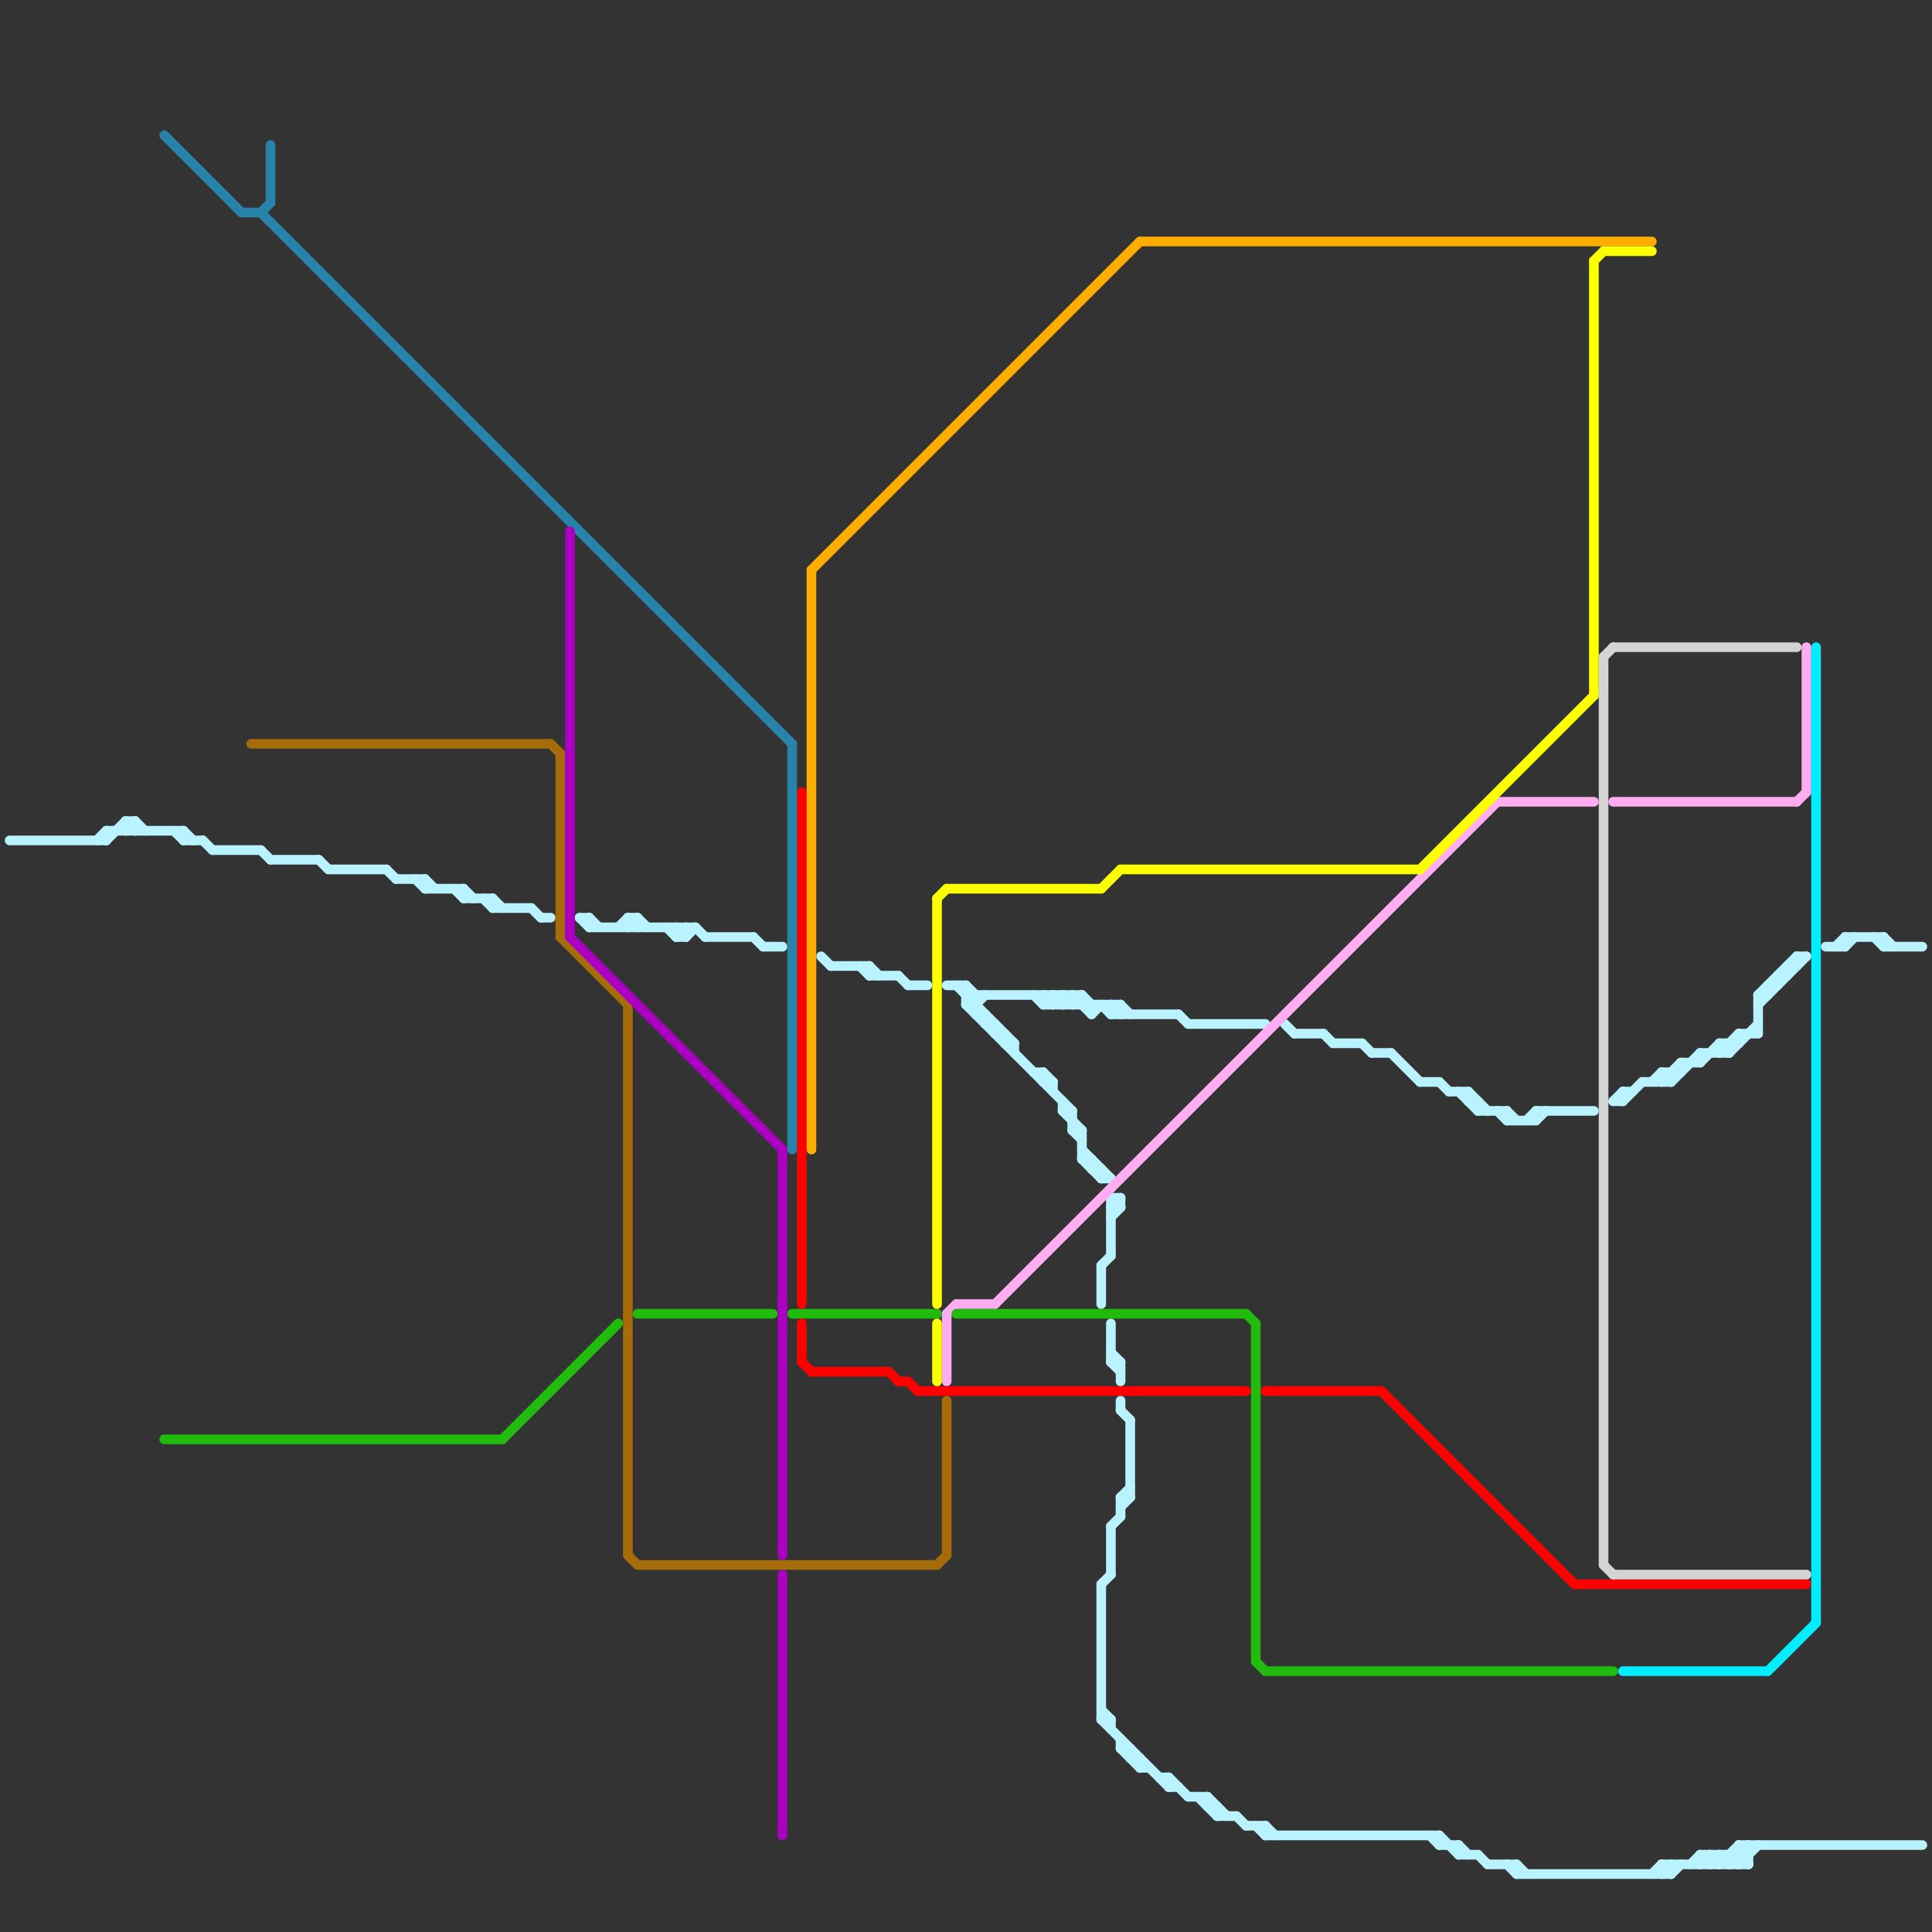 
<svg version="1.1" xmlns="http://www.w3.org/2000/svg" viewBox="0 0 200 200">
<rect x="0" y="0" width="200" height="200" fill="#333333" stroke="none"/>
<style>line { stroke-width: 1; fill: none; stroke-linecap: round; stroke-linejoin: round; } .c0 { stroke: #b8f3ff } .c1 { stroke: #ffadf0 } .c2 { stroke: #20bb0c } .c3 { stroke: #ff0000 } .c4 { stroke: #ffae00 } .c5 { stroke: #fbff00 } .c6 { stroke: #d4d4d4 } .c7 { stroke: #00eeff } .c8 { stroke: #2783aa } .c9 { stroke: #a56c09 } .c10 { stroke: #ab00c2 }</style><line class="c0" x1="154" y1="193" x2="157" y2="193"/><line class="c0" x1="157" y1="194" x2="173" y2="194"/><line class="c0" x1="177" y1="192" x2="177" y2="193"/><line class="c0" x1="61" y1="95" x2="61" y2="96"/><line class="c0" x1="111" y1="117" x2="112" y2="117"/><line class="c0" x1="13" y1="85" x2="14" y2="86"/><line class="c0" x1="115" y1="124" x2="116" y2="124"/><line class="c0" x1="108" y1="111" x2="108" y2="112"/><line class="c0" x1="173" y1="111" x2="173" y2="112"/><line class="c0" x1="176" y1="192" x2="176" y2="193"/><line class="c0" x1="190" y1="98" x2="191" y2="97"/><line class="c0" x1="14" y1="85" x2="15" y2="86"/><line class="c0" x1="157" y1="193" x2="158" y2="194"/><line class="c0" x1="10" y1="87" x2="11" y2="86"/><line class="c0" x1="44" y1="91" x2="44" y2="92"/><line class="c0" x1="172" y1="193" x2="173" y2="194"/><line class="c0" x1="28" y1="89" x2="33" y2="89"/><line class="c0" x1="168" y1="113" x2="169" y2="113"/><line class="c0" x1="115" y1="158" x2="116" y2="157"/><line class="c0" x1="90" y1="100" x2="91" y2="101"/><line class="c0" x1="138" y1="108" x2="141" y2="108"/><line class="c0" x1="175" y1="193" x2="176" y2="192"/><line class="c0" x1="70" y1="97" x2="71" y2="96"/><line class="c0" x1="108" y1="104" x2="109" y2="103"/><line class="c0" x1="178" y1="109" x2="180" y2="107"/><line class="c0" x1="149" y1="191" x2="151" y2="191"/><line class="c0" x1="112" y1="103" x2="112" y2="104"/><line class="c0" x1="27" y1="88" x2="28" y2="89"/><line class="c0" x1="148" y1="190" x2="149" y2="191"/><line class="c0" x1="151" y1="113" x2="153" y2="115"/><line class="c0" x1="51" y1="93" x2="51" y2="94"/><line class="c0" x1="182" y1="104" x2="187" y2="99"/><line class="c0" x1="168" y1="113" x2="168" y2="114"/><line class="c0" x1="115" y1="105" x2="116" y2="104"/><line class="c0" x1="153" y1="192" x2="154" y2="193"/><line class="c0" x1="65" y1="95" x2="65" y2="96"/><line class="c0" x1="151" y1="191" x2="152" y2="192"/><line class="c0" x1="125" y1="187" x2="126" y2="187"/><line class="c0" x1="114" y1="164" x2="114" y2="178"/><line class="c0" x1="116" y1="104" x2="116" y2="105"/><line class="c0" x1="186" y1="99" x2="186" y2="100"/><line class="c0" x1="111" y1="104" x2="112" y2="103"/><line class="c0" x1="71" y1="97" x2="72" y2="96"/><line class="c0" x1="123" y1="106" x2="131" y2="106"/><line class="c0" x1="176" y1="193" x2="177" y2="192"/><line class="c0" x1="158" y1="116" x2="159" y2="115"/><line class="c0" x1="19" y1="86" x2="20" y2="87"/><line class="c0" x1="131" y1="190" x2="149" y2="190"/><line class="c0" x1="55" y1="94" x2="56" y2="95"/><line class="c0" x1="61" y1="96" x2="72" y2="96"/><line class="c0" x1="156" y1="116" x2="159" y2="116"/><line class="c0" x1="73" y1="97" x2="78" y2="97"/><line class="c0" x1="126" y1="188" x2="128" y2="188"/><line class="c0" x1="152" y1="114" x2="153" y2="114"/><line class="c0" x1="141" y1="108" x2="142" y2="109"/><line class="c0" x1="107" y1="111" x2="108" y2="111"/><line class="c0" x1="176" y1="109" x2="176" y2="110"/><line class="c0" x1="65" y1="96" x2="66" y2="95"/><line class="c0" x1="115" y1="125" x2="116" y2="124"/><line class="c0" x1="70" y1="96" x2="70" y2="97"/><line class="c0" x1="149" y1="112" x2="150" y2="113"/><line class="c0" x1="167" y1="114" x2="168" y2="114"/><line class="c0" x1="174" y1="110" x2="174" y2="111"/><line class="c0" x1="116" y1="156" x2="117" y2="155"/><line class="c0" x1="111" y1="103" x2="113" y2="105"/><line class="c0" x1="104" y1="107" x2="104" y2="108"/><line class="c0" x1="115" y1="141" x2="116" y2="142"/><line class="c0" x1="65" y1="95" x2="66" y2="96"/><line class="c0" x1="153" y1="115" x2="156" y2="115"/><line class="c0" x1="100" y1="102" x2="100" y2="104"/><line class="c0" x1="133" y1="106" x2="134" y2="107"/><line class="c0" x1="116" y1="155" x2="117" y2="154"/><line class="c0" x1="118" y1="182" x2="118" y2="183"/><line class="c0" x1="172" y1="111" x2="172" y2="112"/><line class="c0" x1="134" y1="107" x2="137" y2="107"/><line class="c0" x1="112" y1="119" x2="115" y2="122"/><line class="c0" x1="115" y1="158" x2="115" y2="163"/><line class="c0" x1="129" y1="189" x2="131" y2="189"/><line class="c0" x1="114" y1="164" x2="115" y2="163"/><line class="c0" x1="71" y1="96" x2="71" y2="97"/><line class="c0" x1="114" y1="177" x2="115" y2="178"/><line class="c0" x1="19" y1="87" x2="21" y2="87"/><line class="c0" x1="113" y1="105" x2="114" y2="104"/><line class="c0" x1="137" y1="107" x2="138" y2="108"/><line class="c0" x1="103" y1="106" x2="103" y2="107"/><line class="c0" x1="60" y1="95" x2="61" y2="96"/><line class="c0" x1="179" y1="193" x2="181" y2="191"/><line class="c0" x1="178" y1="108" x2="179" y2="109"/><line class="c0" x1="40" y1="90" x2="41" y2="91"/><line class="c0" x1="50" y1="93" x2="51" y2="94"/><line class="c0" x1="41" y1="91" x2="44" y2="91"/><line class="c0" x1="110" y1="103" x2="111" y2="104"/><line class="c0" x1="121" y1="185" x2="122" y2="185"/><line class="c0" x1="172" y1="111" x2="174" y2="111"/><line class="c0" x1="70" y1="96" x2="71" y2="97"/><line class="c0" x1="149" y1="190" x2="151" y2="192"/><line class="c0" x1="180" y1="192" x2="181" y2="193"/><line class="c0" x1="150" y1="113" x2="152" y2="113"/><line class="c0" x1="33" y1="89" x2="34" y2="90"/><line class="c0" x1="116" y1="141" x2="116" y2="143"/><line class="c0" x1="114" y1="104" x2="115" y2="105"/><line class="c0" x1="131" y1="189" x2="132" y2="190"/><line class="c0" x1="109" y1="103" x2="110" y2="104"/><line class="c0" x1="170" y1="112" x2="173" y2="112"/><line class="c0" x1="180" y1="193" x2="182" y2="191"/><line class="c0" x1="11" y1="86" x2="19" y2="86"/><line class="c0" x1="116" y1="155" x2="116" y2="157"/><line class="c0" x1="117" y1="181" x2="117" y2="182"/><line class="c0" x1="178" y1="192" x2="178" y2="193"/><line class="c0" x1="102" y1="105" x2="102" y2="106"/><line class="c0" x1="181" y1="191" x2="181" y2="193"/><line class="c0" x1="116" y1="181" x2="117" y2="181"/><line class="c0" x1="126" y1="187" x2="126" y2="188"/><line class="c0" x1="114" y1="131" x2="115" y2="130"/><line class="c0" x1="130" y1="189" x2="131" y2="190"/><line class="c0" x1="128" y1="188" x2="129" y2="189"/><line class="c0" x1="173" y1="193" x2="173" y2="194"/><line class="c0" x1="13" y1="85" x2="13" y2="86"/><line class="c0" x1="120" y1="184" x2="121" y2="184"/><line class="c0" x1="157" y1="193" x2="157" y2="194"/><line class="c0" x1="113" y1="120" x2="113" y2="121"/><line class="c0" x1="101" y1="104" x2="102" y2="103"/><line class="c0" x1="184" y1="101" x2="185" y2="101"/><line class="c0" x1="118" y1="183" x2="119" y2="183"/><line class="c0" x1="182" y1="103" x2="182" y2="107"/><line class="c0" x1="191" y1="97" x2="191" y2="98"/><line class="c0" x1="11" y1="86" x2="11" y2="87"/><line class="c0" x1="56" y1="95" x2="57" y2="95"/><line class="c0" x1="116" y1="145" x2="116" y2="146"/><line class="c0" x1="116" y1="124" x2="116" y2="125"/><line class="c0" x1="18" y1="86" x2="19" y2="87"/><line class="c0" x1="110" y1="115" x2="112" y2="117"/><line class="c0" x1="115" y1="104" x2="116" y2="105"/><line class="c0" x1="195" y1="98" x2="199" y2="98"/><line class="c0" x1="115" y1="137" x2="115" y2="141"/><line class="c0" x1="153" y1="114" x2="153" y2="115"/><line class="c0" x1="115" y1="126" x2="116" y2="125"/><line class="c0" x1="90" y1="100" x2="90" y2="101"/><line class="c0" x1="184" y1="101" x2="184" y2="102"/><line class="c0" x1="100" y1="104" x2="111" y2="115"/><line class="c0" x1="152" y1="113" x2="154" y2="115"/><line class="c0" x1="111" y1="115" x2="111" y2="117"/><line class="c0" x1="179" y1="108" x2="179" y2="109"/><line class="c0" x1="21" y1="87" x2="22" y2="88"/><line class="c0" x1="121" y1="184" x2="123" y2="186"/><line class="c0" x1="172" y1="193" x2="181" y2="193"/><line class="c0" x1="195" y1="97" x2="196" y2="98"/><line class="c0" x1="156" y1="115" x2="156" y2="116"/><line class="c0" x1="116" y1="146" x2="117" y2="147"/><line class="c0" x1="100" y1="104" x2="101" y2="104"/><line class="c0" x1="183" y1="102" x2="184" y2="102"/><line class="c0" x1="180" y1="191" x2="199" y2="191"/><line class="c0" x1="112" y1="117" x2="112" y2="120"/><line class="c0" x1="13" y1="86" x2="14" y2="85"/><line class="c0" x1="151" y1="191" x2="151" y2="192"/><line class="c0" x1="174" y1="110" x2="176" y2="110"/><line class="c0" x1="115" y1="178" x2="115" y2="179"/><line class="c0" x1="116" y1="104" x2="117" y2="105"/><line class="c0" x1="47" y1="92" x2="48" y2="93"/><line class="c0" x1="48" y1="93" x2="51" y2="93"/><line class="c0" x1="152" y1="113" x2="152" y2="114"/><line class="c0" x1="101" y1="105" x2="102" y2="105"/><line class="c0" x1="51" y1="93" x2="52" y2="94"/><line class="c0" x1="185" y1="100" x2="186" y2="100"/><line class="c0" x1="177" y1="193" x2="178" y2="192"/><line class="c0" x1="115" y1="141" x2="116" y2="141"/><line class="c0" x1="183" y1="102" x2="183" y2="103"/><line class="c0" x1="179" y1="109" x2="182" y2="106"/><line class="c0" x1="191" y1="97" x2="195" y2="97"/><line class="c0" x1="34" y1="90" x2="40" y2="90"/><line class="c0" x1="172" y1="194" x2="173" y2="193"/><line class="c0" x1="115" y1="140" x2="116" y2="141"/><line class="c0" x1="112" y1="120" x2="113" y2="120"/><line class="c0" x1="66" y1="95" x2="66" y2="96"/><line class="c0" x1="108" y1="112" x2="109" y2="112"/><line class="c0" x1="179" y1="192" x2="179" y2="193"/><line class="c0" x1="185" y1="100" x2="185" y2="101"/><line class="c0" x1="151" y1="192" x2="153" y2="192"/><line class="c0" x1="116" y1="180" x2="116" y2="181"/><line class="c0" x1="114" y1="131" x2="114" y2="135"/><line class="c0" x1="43" y1="91" x2="44" y2="92"/><line class="c0" x1="124" y1="186" x2="126" y2="188"/><line class="c0" x1="86" y1="100" x2="90" y2="100"/><line class="c0" x1="104" y1="108" x2="105" y2="108"/><line class="c0" x1="13" y1="85" x2="14" y2="85"/><line class="c0" x1="90" y1="101" x2="93" y2="101"/><line class="c0" x1="114" y1="122" x2="115" y2="122"/><line class="c0" x1="60" y1="95" x2="61" y2="95"/><line class="c0" x1="115" y1="125" x2="116" y2="125"/><line class="c0" x1="48" y1="92" x2="48" y2="93"/><line class="c0" x1="159" y1="116" x2="160" y2="115"/><line class="c0" x1="182" y1="103" x2="186" y2="99"/><line class="c0" x1="94" y1="102" x2="96" y2="102"/><line class="c0" x1="14" y1="85" x2="14" y2="86"/><line class="c0" x1="93" y1="101" x2="94" y2="102"/><line class="c0" x1="156" y1="115" x2="157" y2="116"/><line class="c0" x1="180" y1="107" x2="180" y2="108"/><line class="c0" x1="115" y1="105" x2="122" y2="105"/><line class="c0" x1="61" y1="95" x2="62" y2="96"/><line class="c0" x1="108" y1="103" x2="108" y2="104"/><line class="c0" x1="172" y1="193" x2="172" y2="194"/><line class="c0" x1="110" y1="115" x2="111" y2="115"/><line class="c0" x1="178" y1="108" x2="178" y2="109"/><line class="c0" x1="105" y1="108" x2="105" y2="109"/><line class="c0" x1="108" y1="111" x2="109" y2="112"/><line class="c0" x1="176" y1="192" x2="177" y2="193"/><line class="c0" x1="125" y1="186" x2="127" y2="188"/><line class="c0" x1="172" y1="112" x2="174" y2="110"/><line class="c0" x1="103" y1="107" x2="104" y2="107"/><line class="c0" x1="110" y1="103" x2="110" y2="104"/><line class="c0" x1="156" y1="193" x2="157" y2="194"/><line class="c0" x1="114" y1="178" x2="115" y2="178"/><line class="c0" x1="51" y1="94" x2="55" y2="94"/><line class="c0" x1="44" y1="91" x2="45" y2="92"/><line class="c0" x1="111" y1="117" x2="112" y2="118"/><line class="c0" x1="98" y1="102" x2="100" y2="102"/><line class="c0" x1="173" y1="112" x2="176" y2="109"/><line class="c0" x1="177" y1="192" x2="178" y2="193"/><line class="c0" x1="117" y1="147" x2="117" y2="155"/><line class="c0" x1="178" y1="192" x2="179" y2="193"/><line class="c0" x1="115" y1="124" x2="116" y2="125"/><line class="c0" x1="109" y1="103" x2="109" y2="104"/><line class="c0" x1="159" y1="115" x2="159" y2="116"/><line class="c0" x1="122" y1="105" x2="123" y2="106"/><line class="c0" x1="110" y1="114" x2="110" y2="115"/><line class="c0" x1="114" y1="178" x2="121" y2="185"/><line class="c0" x1="69" y1="96" x2="70" y2="97"/><line class="c0" x1="89" y1="100" x2="90" y2="101"/><line class="c0" x1="112" y1="103" x2="113" y2="104"/><line class="c0" x1="19" y1="86" x2="19" y2="87"/><line class="c0" x1="178" y1="108" x2="180" y2="108"/><line class="c0" x1="111" y1="103" x2="111" y2="104"/><line class="c0" x1="121" y1="184" x2="121" y2="185"/><line class="c0" x1="180" y1="191" x2="180" y2="193"/><line class="c0" x1="194" y1="97" x2="195" y2="98"/><line class="c0" x1="180" y1="191" x2="181" y2="192"/><line class="c0" x1="113" y1="104" x2="113" y2="105"/><line class="c0" x1="70" y1="97" x2="71" y2="97"/><line class="c0" x1="142" y1="109" x2="144" y2="109"/><line class="c0" x1="112" y1="120" x2="114" y2="122"/><line class="c0" x1="189" y1="98" x2="191" y2="98"/><line class="c0" x1="123" y1="186" x2="125" y2="186"/><line class="c0" x1="167" y1="114" x2="168" y2="113"/><line class="c0" x1="110" y1="104" x2="111" y2="103"/><line class="c0" x1="176" y1="192" x2="181" y2="192"/><line class="c0" x1="116" y1="181" x2="118" y2="183"/><line class="c0" x1="115" y1="104" x2="115" y2="105"/><line class="c0" x1="65" y1="95" x2="66" y2="95"/><line class="c0" x1="100" y1="104" x2="101" y2="103"/><line class="c0" x1="186" y1="99" x2="187" y2="99"/><line class="c0" x1="99" y1="102" x2="105" y2="108"/><line class="c0" x1="109" y1="104" x2="110" y2="103"/><line class="c0" x1="78" y1="97" x2="79" y2="98"/><line class="c0" x1="108" y1="103" x2="109" y2="104"/><line class="c0" x1="79" y1="98" x2="81" y2="98"/><line class="c0" x1="64" y1="96" x2="65" y2="95"/><line class="c0" x1="168" y1="114" x2="170" y2="112"/><line class="c0" x1="44" y1="92" x2="48" y2="92"/><line class="c0" x1="176" y1="110" x2="178" y2="108"/><line class="c0" x1="191" y1="98" x2="192" y2="97"/><line class="c0" x1="195" y1="97" x2="195" y2="98"/><line class="c0" x1="171" y1="194" x2="172" y2="193"/><line class="c0" x1="11" y1="87" x2="13" y2="85"/><line class="c0" x1="172" y1="111" x2="173" y2="112"/><line class="c0" x1="100" y1="103" x2="112" y2="103"/><line class="c0" x1="182" y1="103" x2="183" y2="103"/><line class="c0" x1="117" y1="182" x2="118" y2="182"/><line class="c0" x1="159" y1="115" x2="165" y2="115"/><line class="c0" x1="102" y1="106" x2="103" y2="106"/><line class="c0" x1="22" y1="88" x2="27" y2="88"/><line class="c0" x1="149" y1="190" x2="149" y2="191"/><line class="c0" x1="173" y1="194" x2="174" y2="193"/><line class="c0" x1="100" y1="102" x2="101" y2="103"/><line class="c0" x1="176" y1="109" x2="179" y2="109"/><line class="c0" x1="72" y1="96" x2="73" y2="97"/><line class="c0" x1="116" y1="155" x2="117" y2="155"/><line class="c0" x1="115" y1="124" x2="115" y2="130"/><line class="c0" x1="107" y1="103" x2="108" y2="104"/><line class="c0" x1="131" y1="189" x2="131" y2="190"/><line class="c0" x1="155" y1="115" x2="156" y2="116"/><line class="c0" x1="178" y1="193" x2="180" y2="191"/><line class="c0" x1="180" y1="107" x2="182" y2="107"/><line class="c0" x1="113" y1="121" x2="114" y2="121"/><line class="c0" x1="114" y1="121" x2="114" y2="122"/><line class="c0" x1="1" y1="87" x2="11" y2="87"/><line class="c0" x1="109" y1="112" x2="109" y2="113"/><line class="c0" x1="125" y1="186" x2="125" y2="187"/><line class="c0" x1="48" y1="92" x2="49" y2="93"/><line class="c0" x1="85" y1="99" x2="86" y2="100"/><line class="c0" x1="101" y1="103" x2="101" y2="105"/><line class="c0" x1="66" y1="95" x2="67" y2="96"/><line class="c0" x1="179" y1="192" x2="180" y2="193"/><line class="c0" x1="144" y1="109" x2="147" y2="112"/><line class="c0" x1="171" y1="112" x2="172" y2="111"/><line class="c0" x1="108" y1="104" x2="116" y2="104"/><line class="c0" x1="147" y1="112" x2="149" y2="112"/><line class="c1" x1="103" y1="135" x2="155" y2="83"/><line class="c1" x1="187" y1="67" x2="187" y2="82"/><line class="c1" x1="155" y1="83" x2="165" y2="83"/><line class="c1" x1="99" y1="135" x2="103" y2="135"/><line class="c1" x1="98" y1="136" x2="98" y2="143"/><line class="c1" x1="186" y1="83" x2="187" y2="82"/><line class="c1" x1="98" y1="136" x2="99" y2="135"/><line class="c1" x1="167" y1="83" x2="186" y2="83"/><line class="c2" x1="82" y1="136" x2="97" y2="136"/><line class="c2" x1="130" y1="172" x2="131" y2="173"/><line class="c2" x1="17" y1="149" x2="52" y2="149"/><line class="c2" x1="99" y1="136" x2="129" y2="136"/><line class="c2" x1="130" y1="137" x2="130" y2="172"/><line class="c2" x1="129" y1="136" x2="130" y2="137"/><line class="c2" x1="52" y1="149" x2="64" y2="137"/><line class="c2" x1="66" y1="136" x2="80" y2="136"/><line class="c2" x1="131" y1="173" x2="167" y2="173"/><line class="c3" x1="95" y1="144" x2="129" y2="144"/><line class="c3" x1="83" y1="82" x2="83" y2="135"/><line class="c3" x1="93" y1="143" x2="94" y2="143"/><line class="c3" x1="83" y1="141" x2="84" y2="142"/><line class="c3" x1="84" y1="142" x2="92" y2="142"/><line class="c3" x1="92" y1="142" x2="93" y2="143"/><line class="c3" x1="143" y1="144" x2="163" y2="164"/><line class="c3" x1="83" y1="137" x2="83" y2="141"/><line class="c3" x1="131" y1="144" x2="143" y2="144"/><line class="c3" x1="163" y1="164" x2="187" y2="164"/><line class="c3" x1="94" y1="143" x2="95" y2="144"/><line class="c4" x1="118" y1="25" x2="171" y2="25"/><line class="c4" x1="84" y1="59" x2="84" y2="119"/><line class="c4" x1="84" y1="59" x2="118" y2="25"/><line class="c5" x1="165" y1="27" x2="165" y2="72"/><line class="c5" x1="165" y1="27" x2="166" y2="26"/><line class="c5" x1="166" y1="26" x2="171" y2="26"/><line class="c5" x1="98" y1="92" x2="114" y2="92"/><line class="c5" x1="97" y1="137" x2="97" y2="143"/><line class="c5" x1="147" y1="90" x2="165" y2="72"/><line class="c5" x1="97" y1="93" x2="98" y2="92"/><line class="c5" x1="97" y1="93" x2="97" y2="135"/><line class="c5" x1="114" y1="92" x2="116" y2="90"/><line class="c5" x1="116" y1="90" x2="147" y2="90"/><line class="c6" x1="166" y1="68" x2="166" y2="162"/><line class="c6" x1="166" y1="68" x2="167" y2="67"/><line class="c6" x1="167" y1="67" x2="186" y2="67"/><line class="c6" x1="166" y1="162" x2="167" y2="163"/><line class="c6" x1="167" y1="163" x2="187" y2="163"/><line class="c7" x1="188" y1="67" x2="188" y2="168"/><line class="c7" x1="183" y1="173" x2="188" y2="168"/><line class="c7" x1="168" y1="173" x2="183" y2="173"/><line class="c8" x1="17" y1="14" x2="25" y2="22"/><line class="c8" x1="27" y1="22" x2="82" y2="77"/><line class="c8" x1="82" y1="77" x2="82" y2="119"/><line class="c8" x1="27" y1="22" x2="28" y2="21"/><line class="c8" x1="25" y1="22" x2="27" y2="22"/><line class="c8" x1="28" y1="15" x2="28" y2="21"/><line class="c9" x1="58" y1="78" x2="58" y2="97"/><line class="c9" x1="57" y1="77" x2="58" y2="78"/><line class="c9" x1="97" y1="162" x2="98" y2="161"/><line class="c9" x1="66" y1="162" x2="97" y2="162"/><line class="c9" x1="65" y1="161" x2="66" y2="162"/><line class="c9" x1="26" y1="77" x2="57" y2="77"/><line class="c9" x1="98" y1="145" x2="98" y2="161"/><line class="c9" x1="65" y1="104" x2="65" y2="161"/><line class="c9" x1="58" y1="97" x2="65" y2="104"/><line class="c10" x1="59" y1="55" x2="59" y2="97"/><line class="c10" x1="81" y1="119" x2="81" y2="161"/><line class="c10" x1="59" y1="97" x2="81" y2="119"/><line class="c10" x1="81" y1="163" x2="81" y2="190"/>


</svg>

